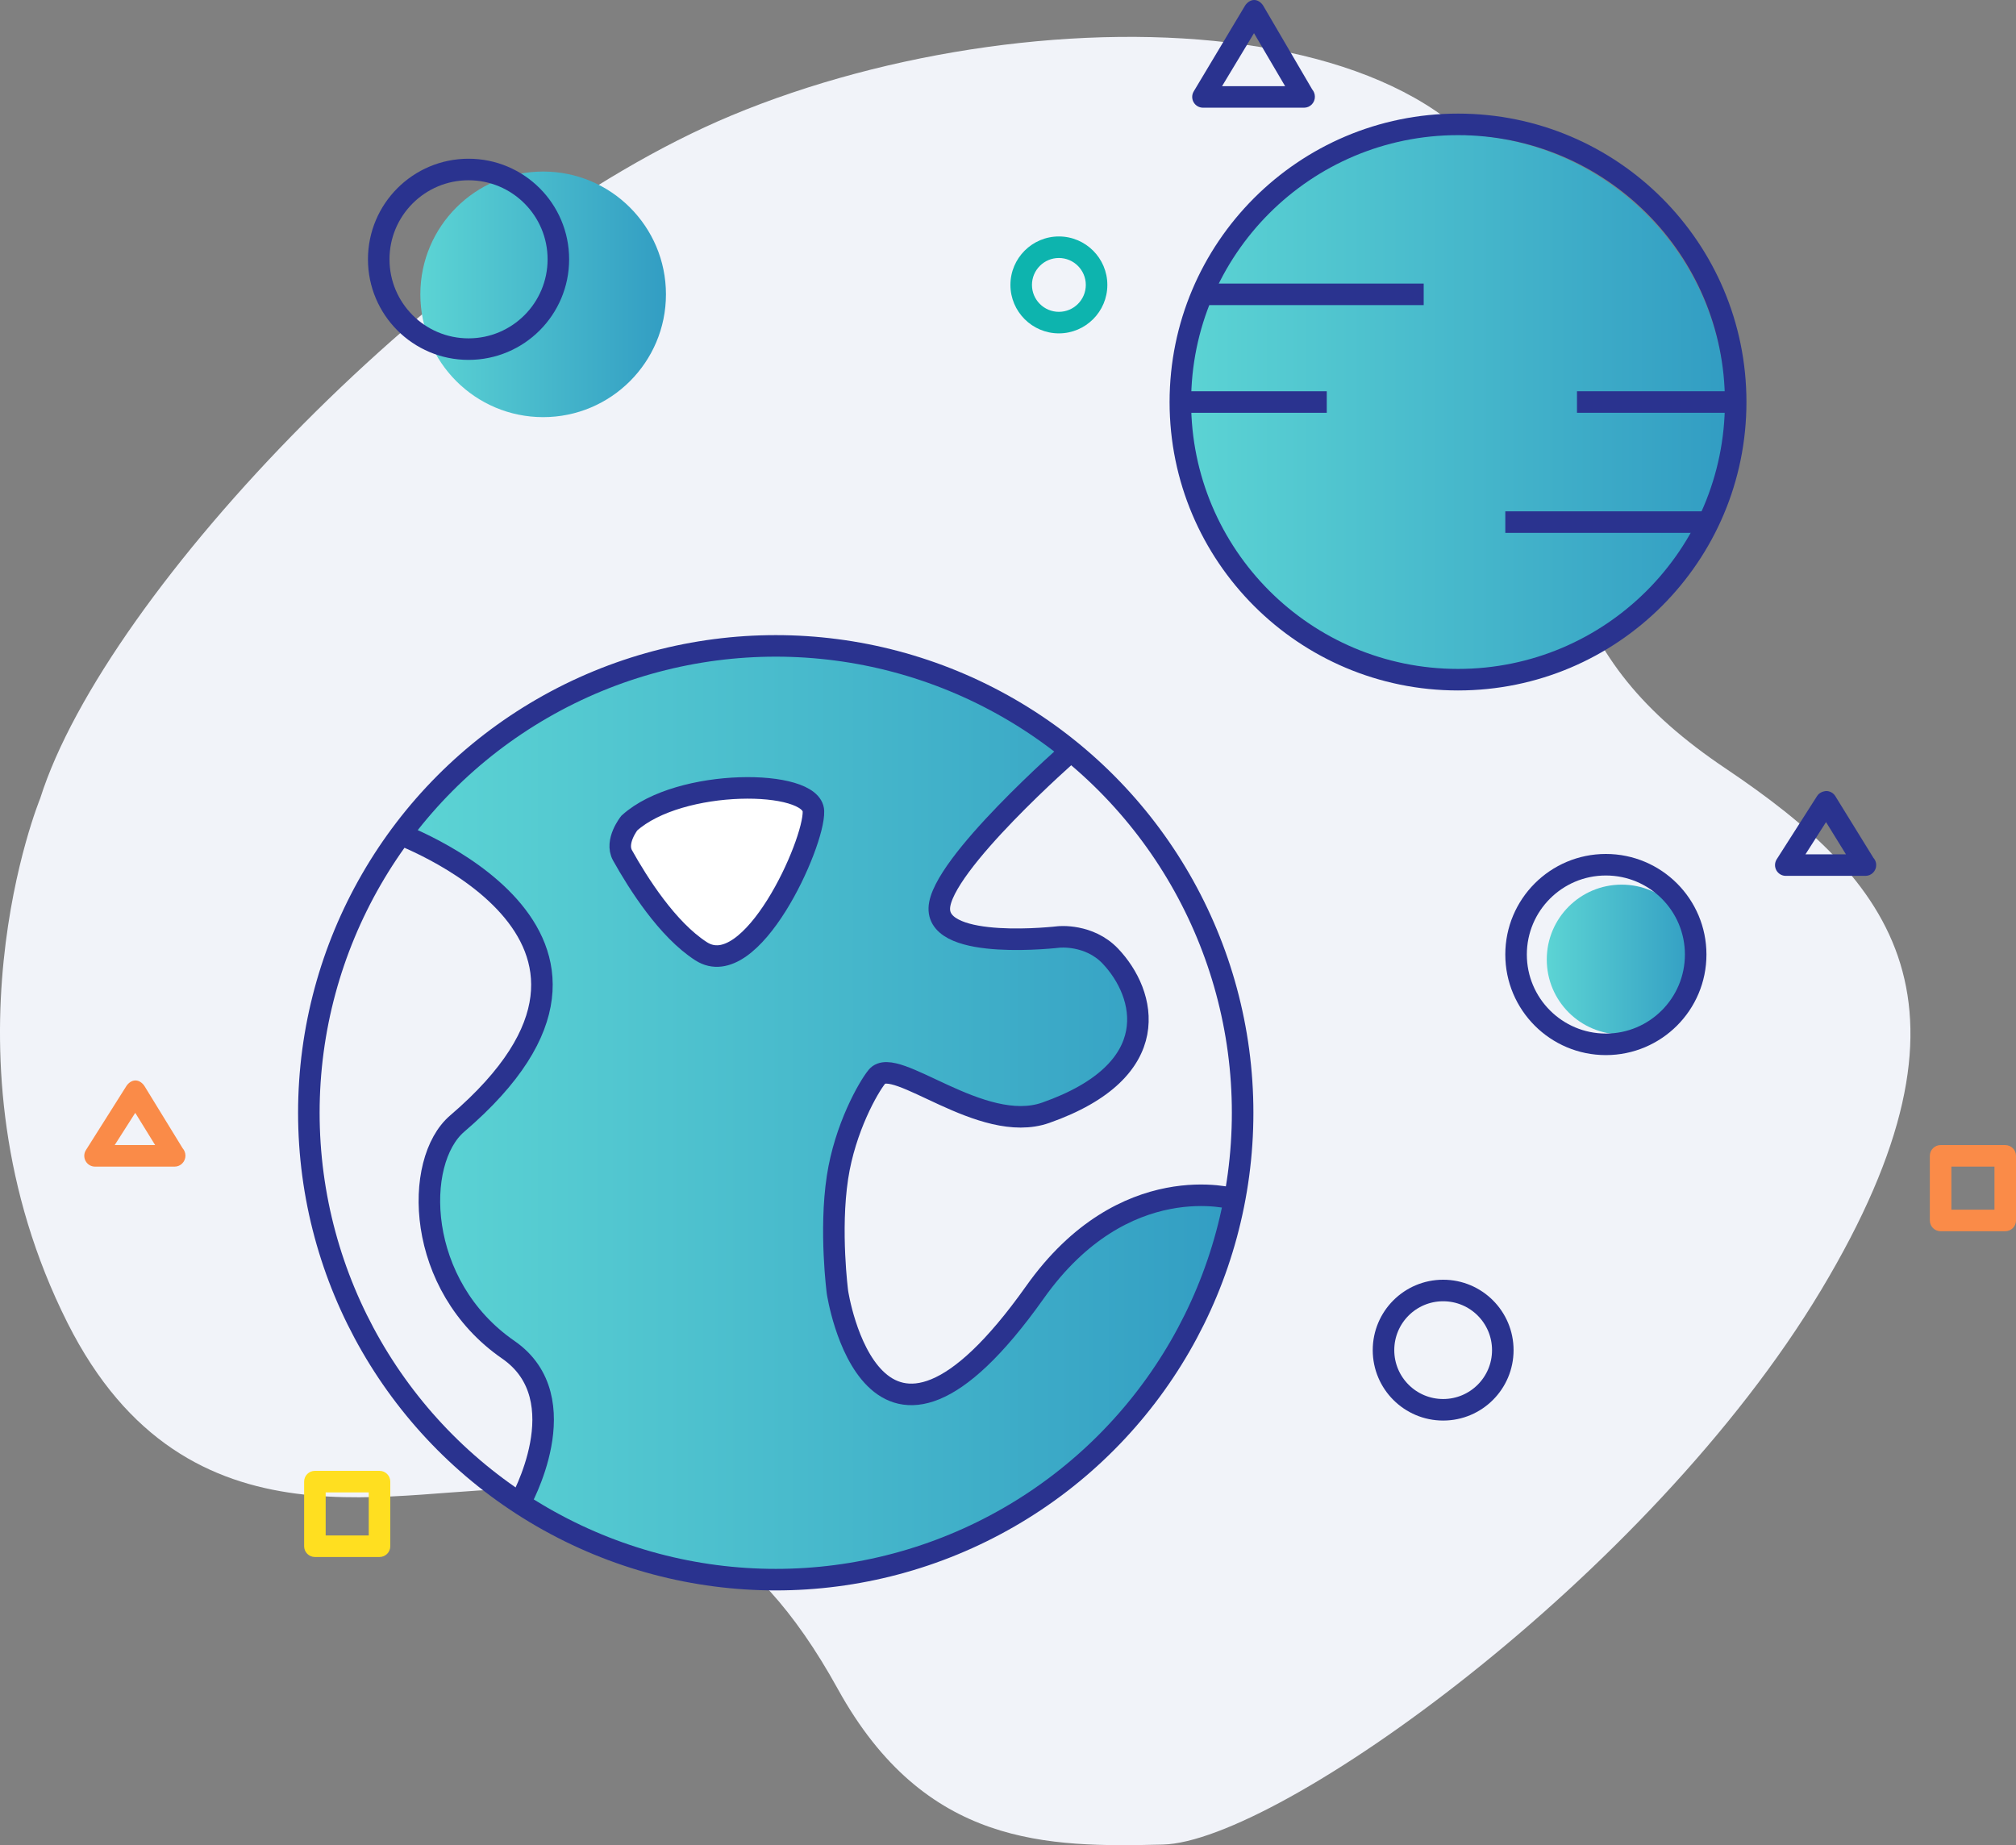 <?xml version="1.0" encoding="UTF-8"?> <!-- Generator: Adobe Illustrator 16.0.0, SVG Export Plug-In . SVG Version: 6.00 Build 0) --> <svg xmlns="http://www.w3.org/2000/svg" xmlns:xlink="http://www.w3.org/1999/xlink" x="0px" y="0px" width="187.2px" height="171.341px" viewBox="0 25.668 187.2 171.341" xml:space="preserve"><rect x="0" y="25.668" width="187.2" height="171.341" fill="#808080" stroke="none"/> <g id="Layer_1"> <g id="_x30_1"> <path fill="#F1F3F9" d="M3.731,99.81C9.818,80.534,41.5,47.42,67.901,36.401c29.168-12.175,73.047-10.399,74.424,14.959 c1.336,24.65,2.428,35.262,17.9,45.661c15.472,10.399,24.855,21.813,8.877,48.444c-15.979,26.633-50.475,51.236-61.127,51.488 c-10.653,0.254-22.066,0.254-30.183-14.457c-8.116-14.711-16.994-18.008-28.661-18.516c-11.667-0.507-31.726,6.691-42.865-15.473 C-6.161,123.779,3.731,99.81,3.731,99.81z"></path> <path fill="#2A338F" d="M121.1,35.668c-0.006,0-0.012,0.001-0.02,0h-9.375c-0.361,0-0.693-0.194-0.871-0.508 s-0.173-0.699,0.014-1.008l4.75-7.938c0.183-0.3,0.507-0.546,0.857-0.546c0.002,0,0.004,0,0.006,0 c0.353,0,0.678,0.252,0.855,0.556l4.536,7.755c0.153,0.176,0.245,0.421,0.245,0.673C122.1,35.206,121.653,35.668,121.1,35.668z M113.477,33.668h5.855l-2.89-4.92L113.477,33.668z"></path> <path fill="#0DB4AE" d="M98.325,56.625c-2.48,0-4.5-2.019-4.5-4.5s2.019-4.5,4.5-4.5c2.481,0,4.5,2.019,4.5,4.5 S100.806,56.625,98.325,56.625z M98.325,49.625c-1.379,0-2.5,1.122-2.5,2.5s1.121,2.5,2.5,2.5s2.5-1.122,2.5-2.5 S99.704,49.625,98.325,49.625z"></path> <path fill="#2A338F" d="M54.435,135c-2.206,0-4-1.795-4-4c0-2.207,1.794-4,4-4c2.206,0,4,1.793,4,4 C58.435,133.206,56.64,135,54.435,135z M54.435,129c-1.103,0-2,0.896-2,2c0,1.103,0.897,2,2,2s2-0.897,2-2 C56.435,129.897,55.538,129,54.435,129z"></path> <path fill="#FA8B48" d="M16.22,134c-0.007,0-0.013,0-0.02,0H8.825c-0.365,0-0.701-0.199-0.877-0.521 c-0.175-0.319-0.163-0.711,0.034-1.019l3.75-5.938c0.184-0.288,0.501-0.524,0.843-0.524c0.002,0,0.005,0,0.008,0 c0.344,0,0.663,0.244,0.843,0.537l3.534,5.76c0.161,0.178,0.26,0.43,0.26,0.688C17.22,133.538,16.772,134,16.22,134z M10.649,132 h3.758l-1.847-2.994L10.649,132z"></path> <path fill="#FFDF20" d="M35.241,170.25h-6c-0.552,0-1-0.447-1-1v-6c0-0.554,0.448-1,1-1h6c0.552,0,1,0.446,1,1v6 C36.241,169.803,35.793,170.25,35.241,170.25z M30.241,168.25h4v-4h-4V168.25z"></path> <path fill="#FA8B48" d="M186.2,140h-6c-0.553,0-1-0.447-1-1v-6c0-0.554,0.447-1,1-1h6c0.553,0,1,0.446,1,1v6 C187.2,139.553,186.752,140,186.2,140z M181.2,138h4v-4h-4V138z"></path> <path fill="#2A338F" d="M173.219,107c-0.006,0-0.012,0-0.02,0h-7.375c-0.365,0-0.701-0.199-0.878-0.521 c-0.176-0.321-0.161-0.711,0.034-1.019l3.75-5.875c0.186-0.291,0.509-0.438,0.852-0.463c0.344,0.002,0.662,0.183,0.842,0.476 l3.535,5.728c0.162,0.178,0.26,0.413,0.26,0.672C174.219,106.553,173.772,107,173.219,107z M167.649,105h3.76l-1.849-2.994 L167.649,105z"></path> </g> <linearGradient id="SVGID_1_" gradientUnits="userSpaceOnUse" x1="143.627" y1="114.768" x2="157.534" y2="114.768"> <stop offset="0" style="stop-color:#5CD4D4"></stop> <stop offset="1" style="stop-color:#329DC3"></stop> </linearGradient> <circle fill="url(#SVGID_1_)" cx="150.581" cy="114.768" r="6.953"></circle> <linearGradient id="SVGID_2_" gradientUnits="userSpaceOnUse" x1="38.063" y1="129.34" x2="114.823" y2="129.34"> <stop offset="0" style="stop-color:#5CD4D4"></stop> <stop offset="1" style="stop-color:#329DC3"></stop> </linearGradient> <path fill="url(#SVGID_2_)" d="M114.6,137.337c0.995,2.952-1.612,6.909-2.658,9.508c-1.069,2.658-2.75,5.869-4.634,7.987 c-1.111,1.248-2.184,2.65-3.337,4.006c-1.37,1.608-2.969,2.275-4.707,3.453c-1.308,0.885-2.269,2.271-3.535,3.192 c-1.342,0.978-3.006,1.544-4.633,2.142c-2.913,1.07-5.953,2.565-8.997,3.667c-2.814,1.018-5.841,1.319-8.666,1.721 c-3.031,0.431-5.645-0.693-8.667-0.676c-2.161,0.013-3.022-1.044-4.825-1.842c-1.354-0.6-3.095-0.505-4.508-0.979 c-1.493-0.5-2.752-1.628-4.167-2.179c-1.468-0.572-3.493-0.972-3.308-3.143c0.32,0.074,0.796-0.125,1.116-0.051 c0.019-3.034,2.096-5.114,1.066-8.304c-0.788-2.44-2.737-4.985-4.504-6.708c-2.11-2.056-3.389-3.683-4.412-6.459 c-0.938-2.546-1.193-5.094-0.958-8.003c0.106-1.317,0.901-4.138,1.98-4.96c0.039,0.151-0.023,0.293,0.048,0.438 c2.811-1.687,4.809-5.286,6.346-8.304c0.947-1.859,0.882-3.84,1.084-5.842c0.132-1.311-0.053-4.752-1.263-5.313 c-0.011,0.103,0.025,0.36-0.008,0.438c-1.38-2.022-3.634-4.787-5.684-6.133c-1.235-0.811-5.786-1.711-4.47-4.115 c0.181-0.332,2.363-1.595,2.833-2.001c1.08-0.935,2.179-1.752,3.13-2.745c1.826-1.905,4.287-4.317,6.812-5.28 c-0.004,0.089-0.016,0.356,0.01,0.434c0.84-1.061,2.996-1.517,4.182-2.111c1.312-0.657,2.775-1.084,4.205-1.546 c1.716-0.556,3.337-0.732,5.1-1.134c1.253-0.285,2.417-0.784,3.723-0.926c-0.094,0.055-0.548,0.327-0.401,0.267 c1.419-0.171,2.532-0.184,3.667,0c1.909,0.311,3.118-0.291,5.202-0.167c0.667,0.04,1.24,0.267,1.838,0.297 c0.964,0.049,1.398-0.272,2.418-0.047c1.601,0.354,2.637,1.211,4.458,1.5c2.842,0.451,5.5,1.559,7.587,3.259 c0.511,0.417,0.636,0.967,1.224,1.165c0.812,0.274,1.806,0.594,2.604,0.825c0.662,0.192,1.351,1.586,1.436,2.15 c0.752-0.39,0.475,0.363,0.994-0.302c0.094,0.631-2.77,2.509-3.249,3.794c-2.005,0.46-3.104,3.741-4.639,5.065 c-1.669,1.439-2.758,2.328-3.747,4.279c-0.57,1.126-1.564,2.882-0.248,3.813c0.956,0.677,3.937,0.519,5.121,0.578 c3.418,0.172,7.103-0.067,9.869,1.955c1.93,1.41,3.197,5.015,3.005,7.5c-0.188,2.445-3.618,5.249-5.658,6.16 c-2.47,1.104-5.649,1.501-8.33,1.01c-2.788-0.511-6.705-4.428-9.427-2.626c-0.845,0.56-1.666,2.377-2.053,3.289 c-0.339,0.798-0.271,1.706-0.528,2.504c-0.431,1.342-1.478,2.488-1.887,3.838c-0.816,2.691-0.816,7.758-0.113,10.491 c0.562,2.182,2.577,6.758,4.45,7.875c2.679,1.6,5.853-0.147,7.832-1.917c1.457-1.301,2.59-2.834,4.014-4.12 c0.735-0.664,1.863-1.145,2.661-1.834c0.64-0.553,1.059-1.658,1.652-2.287c1.37-1.453,2.773-2.735,4.346-3.923 c1.501-1.134,3.259-1.743,5.082-2.372c2.211-0.763,4.971-0.641,6.934,0.22c0.056-0.218,0.146-0.397,0.2-0.582 c-0.01,0.423,0.014,0.852-0.009,1.274"></path> <linearGradient id="SVGID_3_" gradientUnits="userSpaceOnUse" x1="109.835" y1="63.365" x2="160.244" y2="63.365"> <stop offset="0" style="stop-color:#5CD4D4"></stop> <stop offset="1" style="stop-color:#329DC3"></stop> </linearGradient> <circle fill="url(#SVGID_3_)" cx="135.039" cy="63.365" r="25.205"></circle> <linearGradient id="SVGID_4_" gradientUnits="userSpaceOnUse" x1="39.031" y1="53" x2="61.838" y2="53"> <stop offset="0" style="stop-color:#5CD4D4"></stop> <stop offset="1" style="stop-color:#329DC3"></stop> </linearGradient> <circle fill="url(#SVGID_4_)" cx="50.435" cy="53" r="11.403"></circle> <circle fill="none" stroke="#2A338F" stroke-width="2" stroke-miterlimit="10" cx="72.033" cy="128.999" r="43.354"></circle> <circle fill="none" stroke="#2A338F" stroke-width="2" stroke-miterlimit="10" cx="135.387" cy="63" r="25.783"></circle> <circle fill="none" stroke="#2A338F" stroke-width="2" stroke-miterlimit="10" cx="43.508" cy="49.747" r="8.34"></circle> <circle fill="none" stroke="#2A338F" stroke-width="2" stroke-miterlimit="10" cx="149.117" cy="114.305" r="8.339"></circle> <circle fill="none" stroke="#2A338F" stroke-width="2" stroke-miterlimit="10" cx="134.007" cy="151.041" r="5.539"></circle> <line fill="none" stroke="#2A338F" stroke-width="2" stroke-miterlimit="10" x1="111.616" y1="53" x2="132.2" y2="53"></line> <line fill="none" stroke="#2A338F" stroke-width="2" stroke-miterlimit="10" x1="109.604" y1="63" x2="123.2" y2="63"></line> <line fill="none" stroke="#2A338F" stroke-width="2" stroke-miterlimit="10" x1="161.2" y1="62.999" x2="146.434" y2="62.999"></line> <line fill="none" stroke="#2A338F" stroke-width="2" stroke-miterlimit="10" x1="158.779" y1="74.15" x2="139.778" y2="74.15"></line> <path fill="none" stroke="#2A338F" stroke-width="2" stroke-miterlimit="10" d="M36.581,102.917c0,0,26.52,9.422,5.876,27.084 c-4.09,3.499-3.896,15.036,4.743,21.004c6.593,4.555,1.065,14.246,1.065,14.246"></path> <path fill="none" stroke="#2A338F" stroke-width="2" stroke-miterlimit="10" d="M99.443,95.411c0,0-12.102,10.586-12.222,14.59 s11.104,2.671,11.104,2.671s2.805-0.294,4.775,1.776c3.326,3.494,5.209,10.609-6,14.551c-5.972,2.1-14-5.38-15.667-3.354 c-0.8,0.973-2.971,4.776-3.667,9.355c-0.753,4.955,0,10.671,0,10.671s3.208,21.333,18.333,0 c8.297-11.703,18.541-8.652,18.541-8.652"></path> <path fill="#FFFFFF" d="M66.85,114.504c1.111-0.01,2.252-1.649,3.119-2.284c1.329-0.974,2.216-2.558,3.103-3.993 c1.55-2.511,2.685-5.557,2.506-8.576c-0.991-0.885-2.167-0.53-3.447-0.647c-1.39-0.126-2.727-0.25-4.153-0.25 c-2.91,0-4.892,1.271-7.531,2.122c-2.306,0.743-3.656,2.993-2.122,5.037c1.247,1.661,2.083,3.564,3.528,5.063 c1.595,1.653,2.805,3.233,5.121,3.527"></path> <path fill="none" stroke="#2A338F" stroke-width="2" stroke-miterlimit="10" d="M58.435,102.1c0,0-1.351,1.699-0.632,2.99 c1.456,2.613,4.174,6.899,7.298,8.91c4.667,3.004,10.533-10.005,10.433-13C75.434,98.004,63.1,97.879,58.435,102.1z"></path> </g> <g id="Layer_2"> </g> </svg> 